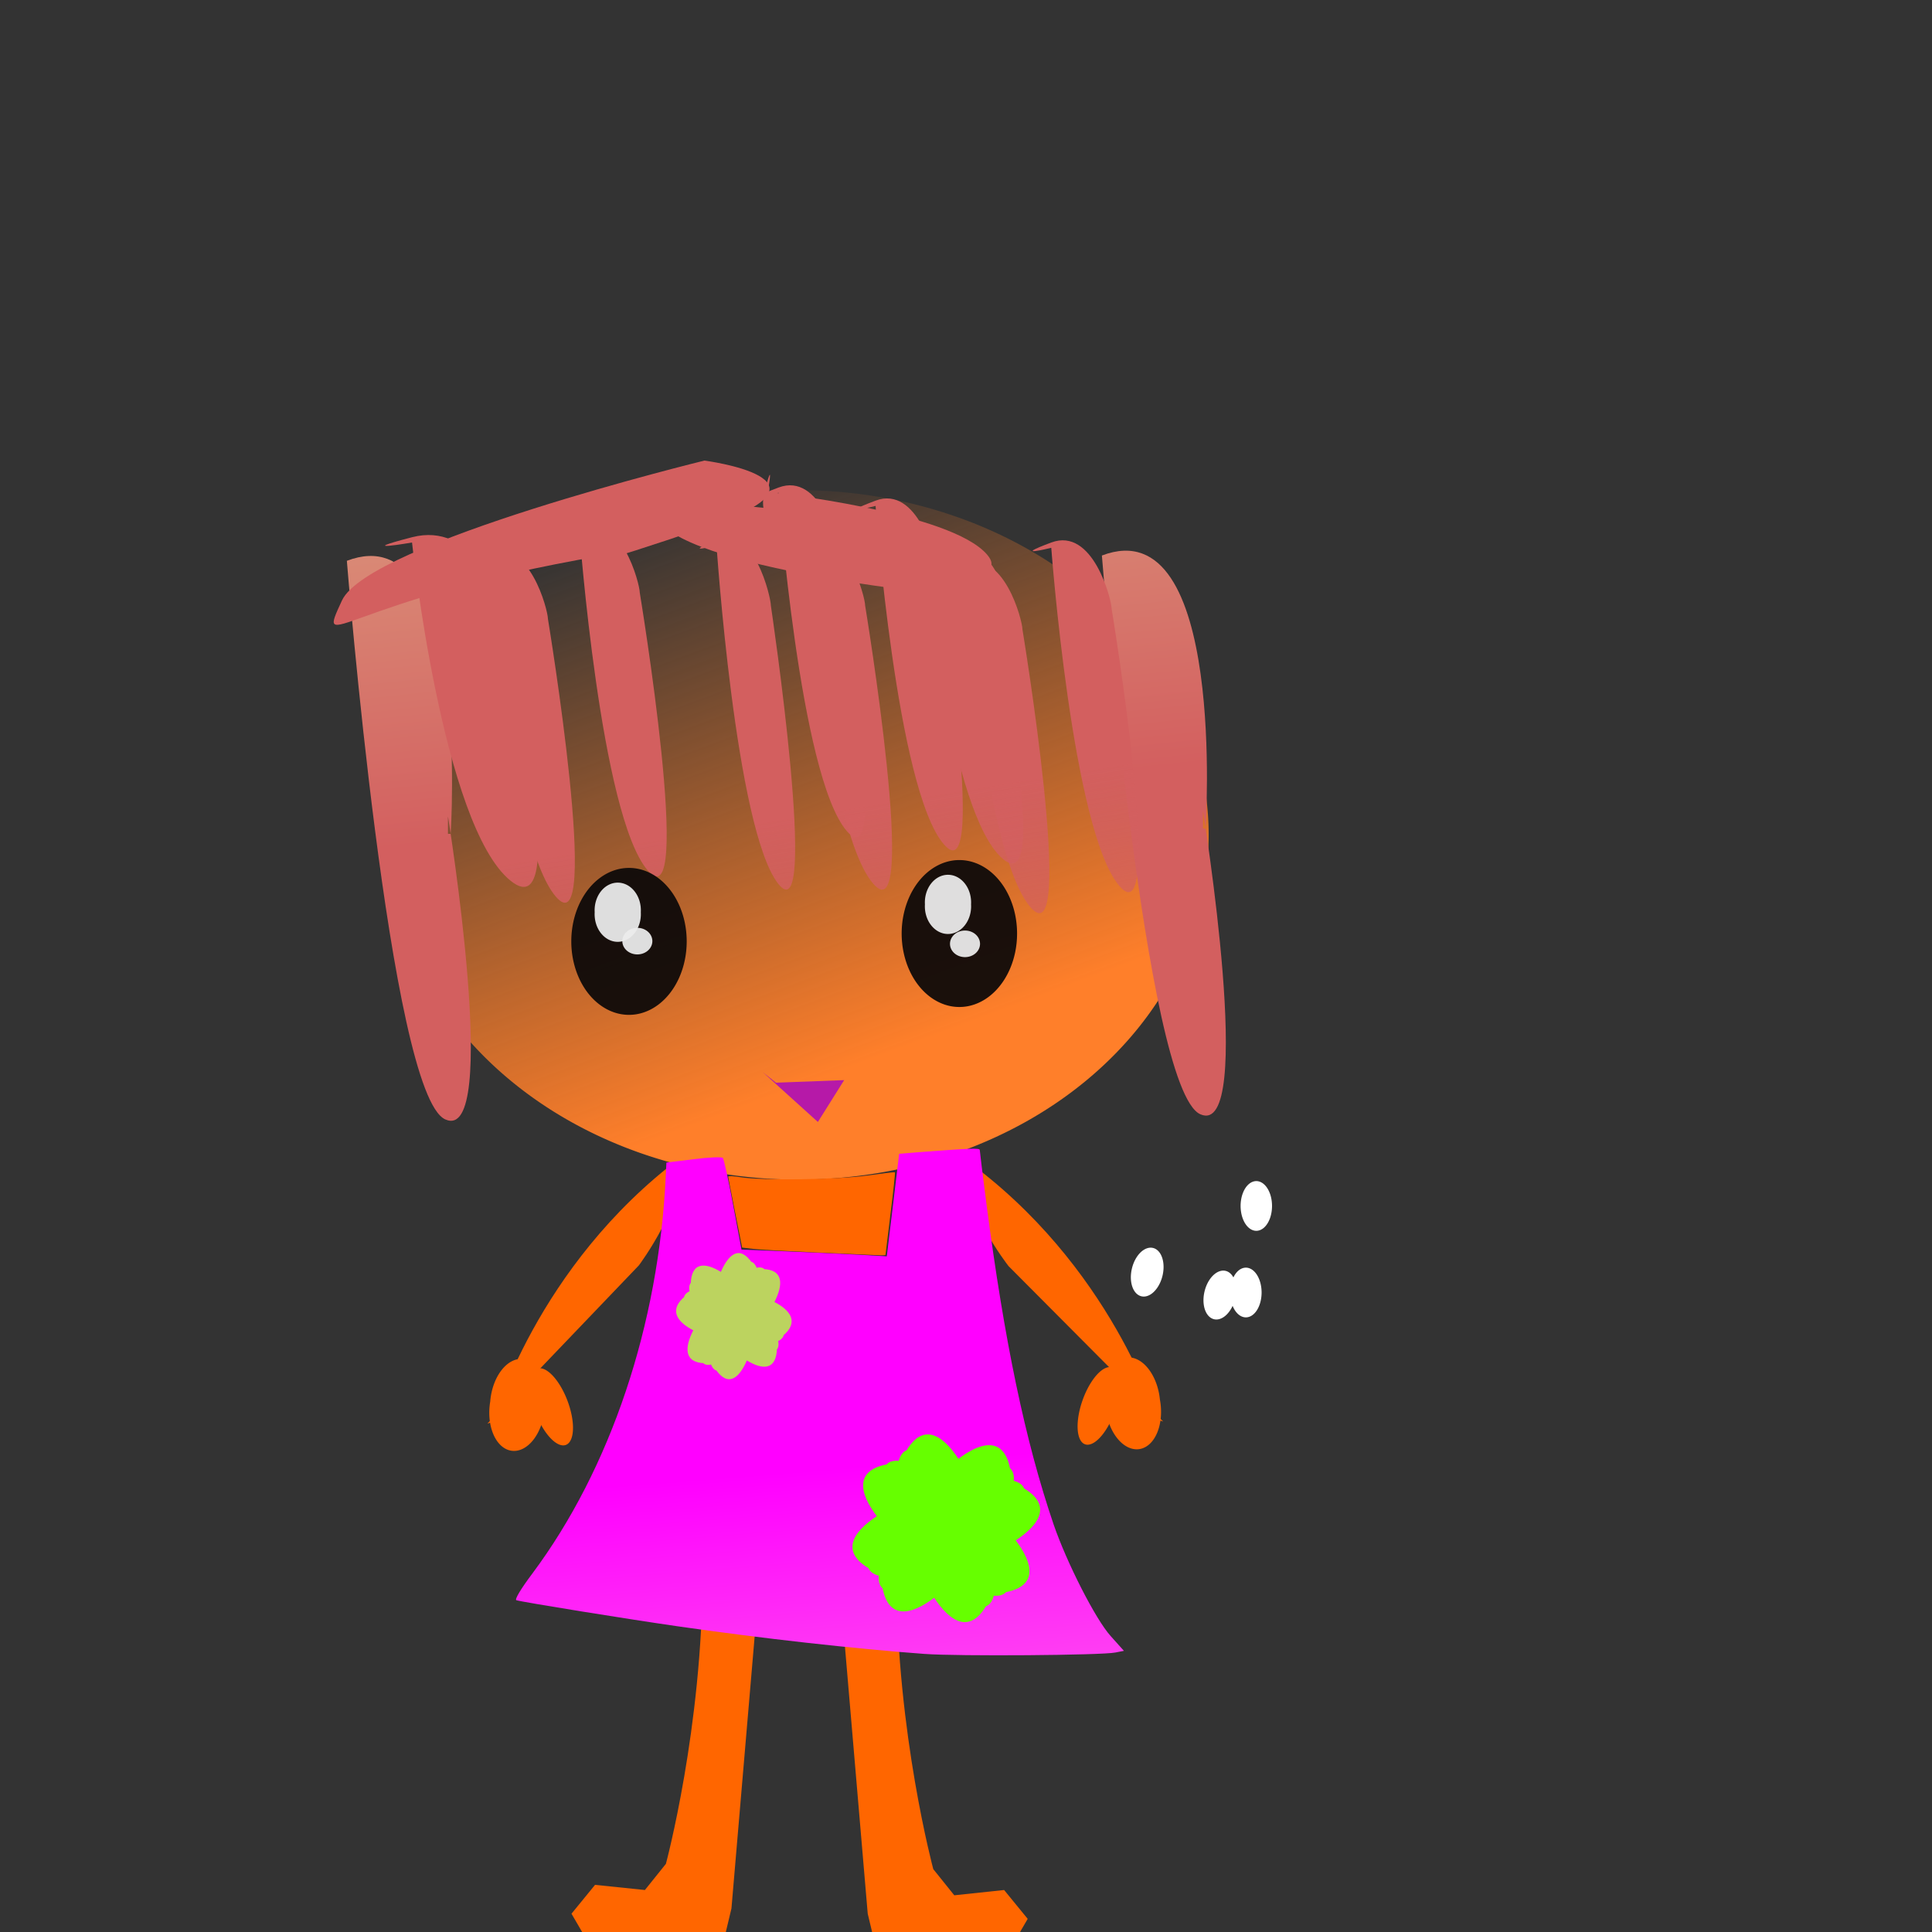 <?xml version="1.0" encoding="UTF-8"?>
<svg version="1.0" viewBox="0 0 15 15" xmlns="http://www.w3.org/2000/svg" xmlns:xlink="http://www.w3.org/1999/xlink">
<rect x="0" y="0" width="15" height="15" fill="#333333" stroke="none"/>
<defs>
<linearGradient id="c">
<stop stop-color="#d35f5f" offset="0"/>
<stop stop-color="#d35f5f" stop-opacity="0" offset="1"/>
</linearGradient>
<linearGradient id="f" x1="-2.381" x2="-1.826" y1="7.714" y2="11.153" gradientTransform="matrix(1.197 .034 -.03 1.058 14.959 -10.303)" gradientUnits="userSpaceOnUse" xlink:href="#c"/>
<linearGradient id="e" x1="6.716" x2="5.129" y1="8.243" y2="3.969" gradientTransform="translate(.977 .814)" gradientUnits="userSpaceOnUse">
<stop stop-color="#ff7f2a" offset="0"/>
<stop stop-color="#ff7f2a" stop-opacity="0" offset="1"/>
</linearGradient>
<linearGradient id="b" x1="-1.445" x2="-1.018" y1="2.931" y2="7.012" gradientTransform="translate(.834 1.404)" gradientUnits="userSpaceOnUse">
<stop stop-color="#deaa87" offset="0"/>
<stop stop-color="#d35f5f" offset="1"/>
</linearGradient>
<linearGradient id="a" x1="-2.381" x2="-1.826" y1="7.714" y2="11.153" gradientTransform="translate(.834 1.404)" gradientUnits="userSpaceOnUse" xlink:href="#c"/>
<linearGradient id="d" x1="7.022" x2="7.286" y1="11.357" y2="14.674" gradientTransform="translate(.834 1.404)" gradientUnits="userSpaceOnUse">
<stop stop-color="#f0f" offset="0"/>
<stop stop-color="#ff80e5" offset="1"/>
</linearGradient>
</defs>
<g fill-opacity="0" fill-rule="evenodd">
<path d="m-3.725 3.094 3.094-427.15-0.316 0.03-4.654 428.41 1.876-1.286z" fill="#afafde"/>
<path d="m-3.725 2526 3.094-2522.7-4e-5 -427.36-3.094 427.15v2522.9z" fill="#8686bf"/>
<path d="m-3.725 2526v-2522.9l-1.876 1.284v2529.2l1.876-7.6z" fill="#353564"/>
<path d="m-3.725 2526 3.094-2522.7-0.316 0.236-4.654 2530.1 1.876-7.6z" fill="#4d4d9f"/>
<path d="m-5.601 2533.6 4.654-2530.1-1e-5 -427.53-4.654 428.41v2529.2z" fill="#e9e9ff"/>
<path d="m-0.631 3.317v-427.38l-0.316 0.03v427.57l0.316-0.223z" fill="#d7d7ff"/>
</g>
<path d="m-2.748 6.167c4.294-4.294-6.989-0.242-0.916-0.242s-5.21-4.052-0.916 0.242c4.294 4.294 0.242-6.989 0.242-0.916 0 6.073 4.052-5.21-0.242-0.916-4.294 4.294 6.989 0.242 0.916 0.242s5.21 4.052 0.916-0.242c-4.294-4.294-0.242 6.989-0.242 0.916 0-6.073-4.052 5.21 0.242 0.916z" fill-opacity="0"/>
<path d="m-1.791 6.554c7.157-12.214-15.906 3.569-2.209-0.007 13.698-3.576-14.137-6.071-1.923 1.086 12.214 7.157-3.569-15.906 0.007-2.208 3.576 13.697 6.071-14.138-1.086-1.923-7.157 12.214 15.906-3.569 2.209 0.007-13.697 3.576 14.138 6.071 1.923-1.086-12.214-7.157 3.569 15.906-0.007 2.208s-6.071 14.138 1.086 1.923z" fill-opacity="0"/>
<g fill-opacity="0" fill-rule="evenodd" stroke="#000">
<path d="m-3.663 3.887 0.529-74.398-1.577 0.93-0.797 74.739 1.845-1.271z" fill="#afafde"/>
<path d="m-3.663 91.037 0.529-86.987v-74.561l-0.529 74.398v87.15z" fill="#8686bf"/>
<path d="m-3.663 91.037v-87.15l-1.845 1.271v87.365l1.845-1.486z" fill="#353564"/>
<path d="m-3.663 91.037 0.529-86.987-1.577 1.088-0.797 87.385 1.845-1.486z" fill="#4d4d9f"/>
<path d="m-5.509 92.523 0.797-87.385v-74.719l-0.797 74.739v87.365z" fill="#e9e9ff"/>
<path d="m-3.134 4.05v-74.561l-1.577 0.93v74.719l1.577-1.088z" fill="#d7d7ff"/>
</g>
<g transform="matrix(.835 -.027 .024 .944 -12.24 10.131)">
<path d="m4.047 5.584s2.585-0.427 2.157-0.061c-0.427 0.366-2.626 0.529-2.626 0.529s0.081 0.326-0.041 0c-0.122-0.326 0.448-0.468 0.509-0.468z" fill="url(#f)" fill-rule="evenodd"/>
<path d="m6.9 2.626" fill-opacity="0" stroke="#000" stroke-width="1.126"/>
<path d="m0.02 5.251s1.567-1.221 1.669-3.765c1.567-0.041 0.02 0.061 0.02 0.061" fill="#fff" stroke="#000" stroke-opacity=".778" stroke-width=".141"/>
<path d="m2.381 1.526 0.142 0.753 1.201 0.081 0.142-0.834 0.916-0.02s-0.041 0.061-0.02 0.02c0.427 4.356 1.465 4.294 1.465 4.294" fill="#fff" stroke="#000" stroke-opacity=".778" stroke-width=".141"/>
<path d="m0.041 5.21c5.129 0.957 6.126 0.57 6.126 0.57" fill="#fff" stroke="#000" stroke-opacity=".778" stroke-width=".141"/>
</g>
<path d="m6.961 12.252c0 1.201 0.285 2.26 0.285 2.26l0.163 0.203 0.387-0.041 0.183 0.224-0.142 0.244-0.611 0.082-0.387 0.061-0.102-0.427-0.224-2.626" fill="#f60"/>
<path d="m5.455 12.212c0 1.2-0.285 2.259-0.285 2.259l-0.163 0.203-0.387-0.04-0.183 0.224 0.142 0.244 0.611 0.081 0.387 0.061 0.102-0.427 0.224-2.626" fill="#f60"/>
<g transform="translate(-.834 -1.404)">
<g transform="matrix(.992 .122 -.122 .992 2.182 -.734)" fill="#f60">
<path d="m4.03 12.802 0.041-0.02s0.183-1.242 1.201-2.219c0.081 0.346-0.224 0.875-0.224 0.875"/>
<g transform="translate(2.463 2.524)">
<path transform="translate(-.224 .712)" d="m2.219 9.393a0.214 0.336 0 1 1-0.427 0 0.214 0.336 0 1 1 0.427 0z"/>
<path transform="matrix(.886 -.464 .464 .886 -4.612 2.004)" d="m2.28 10.248a0.132 0.315 0 1 1-0.265 0 0.132 0.315 0 1 1 0.265 0z"/>
</g>
</g>
<g transform="matrix(-.929 .37 .37 .929 9.094 -1.377)">
<g transform="matrix(.972 -.235 .235 .972 -2.529 1.626)">
<path transform="matrix(-.929 .37 .37 .929 -.947 6.559)" d="m-1.995 6.584a0.122 0.193 0 1 1-0.244 0 0.122 0.193 0 1 1 0.244 0z" fill="#fff" fill-rule="evenodd"/>
<path transform="matrix(-.929 .37 .37 .929 -.414 6.303)" d="m-1.995 6.584a0.122 0.193 0 1 1-0.244 0 0.122 0.193 0 1 1 0.244 0z" fill="#fff" fill-rule="evenodd"/>
<path transform="matrix(-.929 .37 .37 .929 1.345 7.749)" d="m-1.995 6.584a0.122 0.193 0 1 1-0.244 0 0.122 0.193 0 1 1 0.244 0z" fill="#fff" fill-rule="evenodd"/>
<path d="m4.03 12.802 0.041-0.02s0.183-1.242 1.201-2.219c0.081 0.346-0.224 0.875-0.224 0.875" fill="#f60"/>
<g transform="translate(2.463 2.524)" fill="#f60">
<path transform="translate(-.224 .712)" d="m2.219 9.393a0.214 0.336 0 1 1-0.427 0 0.214 0.336 0 1 1 0.427 0z"/>
<path transform="matrix(.886 -.464 .464 .886 -4.612 2.004)" d="m2.28 10.248a0.132 0.315 0 1 1-0.265 0 0.132 0.315 0 1 1 0.265 0z"/>
</g>
</g>
</g>
<path transform="translate(-.142 .59)" d="m10.36 7.296a3.185 2.676 0 1 1-6.371 0 3.185 2.676 0 1 1 6.371 0z" fill="url(#e)" stroke-opacity="0"/>
<path d="m4.312 7.742s0.413 2.548-0.021 2.353c-0.434-0.194-0.764-4.337-0.764-4.337s-0.971 0.37 0 0c0.971-0.37 0.806 2.12 0.806 2.12h-0.021v-0.136z" fill="url(#b)" fill-rule="evenodd"/>
<path d="m10.174 7.701s0.413 2.548-0.021 2.354c-0.434-0.195-0.764-4.338-0.764-4.338s-0.971 0.369 0 0c0.971-0.37 0.805 2.12 0.805 2.12h-0.02v-0.136z" fill="url(#b)" fill-rule="evenodd"/>
<path d="m7.347 5.699s0.427 2.585 0.061 2.157c-0.366-0.427-0.529-2.626-0.529-2.626s-0.326 0.081 0-0.041c0.326-0.122 0.468 0.448 0.468 0.509z" fill="url(#a)" fill-rule="evenodd"/>
<path d="m7.022 5.78s0.427 2.585 0.061 2.157c-0.366-0.427-0.529-2.626-0.529-2.626s-0.326 0.081 0-0.041 0.468 0.448 0.468 0.509z" fill="url(#a)" fill-rule="evenodd"/>
<path d="m7.551 6.106s0.427 2.585 0.061 2.157c-0.366-0.427-0.529-2.626-0.529-2.626s-0.326 0.081 0-0.041c0.326-0.122 0.468 0.448 0.468 0.509z" fill="url(#a)" fill-rule="evenodd"/>
<path d="m7.673 5.739s0.427 2.585 0.061 2.157c-0.366-0.427-0.529-2.626-0.529-2.626s-0.326 0.081 0-0.041c0.326-0.122 0.468 0.448 0.468 0.509z" fill="url(#a)" fill-rule="evenodd"/>
<path d="m9.464 6.126s0.427 2.585 0.061 2.157c-0.366-0.427-0.529-2.626-0.529-2.626s-0.326 0.081 0-0.041c0.326-0.122 0.468 0.448 0.468 0.509z" fill="url(#a)" fill-rule="evenodd"/>
<path d="m6.157 5.984s0.449 2.585 0.064 2.157-0.555-2.626-0.555-2.626-0.342 0.081 0-0.041c0.342-0.122 0.491 0.448 0.491 0.509z" fill="url(#a)" fill-rule="evenodd"/>
<path d="m6.819 6.106s0.385 2.585 0.055 2.157-0.477-2.626-0.477-2.626-0.293 0.081 0-0.041 0.422 0.448 0.422 0.509z" fill="url(#a)" fill-rule="evenodd"/>
<path d="m6.34 5.864s0.364 1.795 0.052 1.498c-0.312-0.297-0.451-1.823-0.451-1.823s-0.277 0.057 0-0.028 0.399 0.311 0.399 0.353z" fill="url(#a)" fill-rule="evenodd"/>
<path d="m4.71 6.085s0.618 2.585 0.088 2.157-0.765-2.626-0.765-2.626-0.471 0.081 0-0.041c0.471-0.122 0.677 0.448 0.677 0.509z" fill="url(#a)" fill-rule="evenodd"/>
<path d="m5.414 5.984s0.427 2.585 0.061 2.157c-0.366-0.427-0.529-2.626-0.529-2.626s-0.326 0.081 0-0.041c0.326-0.122 0.468 0.448 0.468 0.509z" fill="url(#a)" fill-rule="evenodd"/>
<path d="m5.088 6.208s0.427 2.585 0.061 2.157c-0.366-0.427-0.529-2.626-0.529-2.626s-0.326 0.081 0-0.041c0.326-0.122 0.468 0.448 0.468 0.509z" fill="url(#a)" fill-rule="evenodd"/>
<path d="m5.394 6.106s0.427 2.585 0.061 2.157c-0.366-0.427-0.529-2.626-0.529-2.626s-0.326 0.081 0-0.041c0.326-0.122 0.468 0.448 0.468 0.509z" fill="url(#a)" fill-rule="evenodd"/>
<path d="m5.801 6.004s0.427 2.585 0.061 2.157c-0.366-0.427-0.529-2.626-0.529-2.626s-0.326 0.081 0-0.041c0.326-0.122 0.468 0.448 0.468 0.509z" fill="url(#a)" fill-rule="evenodd"/>
<path d="m8.94 5.445s-1.891-0.311-1.579-0.044c0.313 0.267 1.921 0.385 1.921 0.385s-0.06 0.237 0.03 0c0.089-0.237-0.328-0.341-0.372-0.341z" fill="url(#a)" fill-rule="evenodd"/>
<path d="m8.078 5.543s-2.527-0.47-2.109-0.067c0.418 0.403 2.567 0.582 2.567 0.582s-0.08 0.358 0.04 0c0.119-0.358-0.438-0.514-0.497-0.514z" fill="url(#a)" fill-rule="evenodd"/>
<path d="m8.361 5.95s2.084 0.628 1.74 0.09c-0.345-0.539-2.117-0.778-2.117-0.778s0.066-0.479-0.033 0c-0.098 0.479 0.361 0.688 0.41 0.688z" fill="url(#a)" fill-rule="evenodd"/>
<path d="m8.772 6.289s0.427 2.585 0.061 2.157c-0.366-0.427-0.529-2.626-0.529-2.626s-0.326 0.081 0-0.041c0.326-0.122 0.468 0.448 0.468 0.509z" fill="url(#a)" fill-rule="evenodd"/>
<path d="m9.158 6.107s0.47 2.392 0.067 1.997c-0.403-0.396-0.582-2.43-0.582-2.43s-0.358 0.075 0-0.038c0.358-0.113 0.514 0.414 0.514 0.471z" fill="url(#a)" fill-rule="evenodd"/>
<path d="m8.1 5.801s0.427 2.585 0.061 2.157c-0.366-0.427-0.529-2.626-0.529-2.626s-0.326 0.081 0-0.041c0.326-0.122 0.468 0.448 0.468 0.509z" fill="url(#a)" fill-rule="evenodd"/>
<path d="m6.594 5.841s0.427 2.585 0.061 2.157c-0.366-0.427-0.529-2.626-0.529-2.626s-0.326 0.081 0-0.041c0.326-0.122 0.468 0.448 0.468 0.509z" fill="url(#a)" fill-rule="evenodd"/>
<path d="m8.548 6.264s0.47 2.161 0.067 1.804c-0.403-0.357-0.582-2.195-0.582-2.195s-0.358 0.068 0-0.034 0.514 0.374 0.514 0.425z" fill="url(#a)" fill-rule="evenodd"/>
<path transform="translate(12.705 4.183)" d="m-1.995 6.584a0.122 0.193 0 1 1-0.244 0 0.122 0.193 0 1 1 0.244 0z" fill="#fff" fill-rule="evenodd"/>
<path transform="translate(12.624 4.855)" d="m-1.995 6.584a0.122 0.193 0 1 1-0.244 0 0.122 0.193 0 1 1 0.244 0z" fill="#fff" fill-rule="evenodd"/>
<g transform="translate(11.418 .509)" fill-opacity=".934" fill-rule="evenodd">
<path transform="matrix(.71 0 0 .789 -1.112 1.535)" d="m-2.219 8.375a0.631 0.723 0 1 1-1.262 0 0.631 0.723 0 1 1 1.262 0z" fill="#0c0909"/>
<path transform="matrix(.88 0 0 .918 -.645 .322)" d="m-2.727 8.273a0.204 0.234 0 1 1-0.407 0 0.204 0.234 0 1 1 0.407 0z" fill="#ececec"/>
<path transform="matrix(.88 0 0 .918 -.629 .553)" d="m-2.666 8.355a0.132 0.112 0 1 1-0.265 0 0.132 0.112 0 1 1 0.265 0z" fill="#ececec"/>
</g>
<path transform="matrix(.71 0 0 .789 7.741 2.105)" d="m-2.219 8.375a0.631 0.723 0 1 1-1.262 0 0.631 0.723 0 1 1 1.262 0z" fill="#0c0909" fill-opacity=".934" fill-rule="evenodd"/>
<path transform="matrix(.88 0 0 .918 8.209 .892)" d="m-2.727 8.273a0.204 0.234 0 1 1-0.407 0 0.204 0.234 0 1 1 0.407 0z" fill="#ececec" fill-opacity=".934" fill-rule="evenodd"/>
<path transform="matrix(.88 0 0 .918 8.245 1.041)" d="m-2.666 8.355a0.132 0.112 0 1 1-0.265 0 0.132 0.112 0 1 1 0.265 0z" fill="#ececec" fill-opacity=".934" fill-rule="evenodd"/>
<path d="m7.343 5.555s1.679 0.396 1.402 0.057c-0.278-0.339-1.706-0.49-1.706-0.49s0.053-0.301-0.026 0c-0.079 0.301 0.291 0.433 0.331 0.433z" fill="url(#a)" fill-rule="evenodd"/>
<path d="m7.099 5.657s1.679 0.396 1.402 0.057c-0.278-0.339-1.706-0.49-1.706-0.49s0.053-0.301-0.026 0c-0.079 0.301 0.291 0.433 0.331 0.433z" fill="url(#a)" fill-rule="evenodd"/>
<path d="m6.859 9.81 0.529-0.02-0.204 0.325-0.427-0.386 0.102 0.081z" fill="#b213b0" fill-opacity=".934" fill-rule="evenodd"/>
<path d="m5.502 5.719c-2.013 0.347-2.221 0.797-2.013 0.347 0.208-0.45 2.814-1.086 2.814-1.086s1.107 0.143 0.045 0.505-0.864 0.265-0.846 0.234z" fill="#d35f5f"/>
<path d="m8.012 14.245c-0.546-0.04-1.261-0.12-1.913-0.214-0.377-0.054-1.214-0.189-1.256-0.203-0.015-5e-3 0.034-0.087 0.124-0.207 0.608-0.815 0.982-1.931 1.036-3.089l0.005-0.102 0.212-0.026c0.117-0.015 0.218-0.019 0.226-0.01 0.008 8e-3 0.044 0.172 0.08 0.364l0.065 0.348 0.339 0.013c0.187 8e-3 0.44 0.019 0.564 0.026l0.225 0.013 0.096-0.796 0.145-0.012c0.412-0.031 0.481-0.034 0.481-0.017 0 0.01 0.023 0.196 0.051 0.412 0.14 1.074 0.302 1.848 0.522 2.494 0.102 0.297 0.325 0.736 0.443 0.867l0.103 0.115-0.066 0.013c-0.106 0.022-1.226 0.03-1.48 0.011z" fill="url(#d)"/>
<path d="m7.171 11.128c-0.224-0.01-0.445-0.022-0.491-0.028l-0.084-0.01-0.054-0.269c-0.029-0.148-0.054-0.274-0.054-0.281s0.043-5e-3 0.097 4e-3c0.165 0.027 0.755 0.019 0.98-0.013 0.117-0.016 0.214-0.028 0.217-0.025 0.003 3e-3 -0.012 0.147-0.034 0.321-0.021 0.173-0.039 0.317-0.039 0.32-1e-4 3e-3 -0.03 4e-3 -0.066 2e-3 -0.036-2e-3 -0.249-0.011-0.473-0.021z" fill="#f60"/>
</g>
<path transform="matrix(.537 0 0 .586 -.073 6.092)" d="m10.909 7.551c2.386-0.763-2.517-1.409-0.29-0.262 2.227 1.147-1.145-2.47-0.382-0.084 0.764 2.386 1.409-2.517 0.262-0.29-1.147 2.227 2.47-1.145 0.084-0.382-2.385 0.763 2.517 1.409 0.29 0.262-2.226-1.147 1.145 2.47 0.382 0.084-0.763-2.386-1.409 2.517-0.262 0.29 1.147-2.227-2.47 1.145-0.084 0.382z" fill="#bcd35f"/>
<path transform="translate(-3.44 4.783)" d="m10.706 7.551c2.194 0.382-1.403-2.148-0.121-0.326 1.282 1.822 0.116-2.418-0.266-0.224-0.382 2.195 2.148-1.403 0.326-0.121-1.822 1.282 2.418 0.116 0.223-0.266-2.194-0.382 1.403 2.148 0.121 0.326-1.282-1.822-0.116 2.418 0.266 0.224s-2.148 1.403-0.326 0.121c1.822-1.282-2.418-0.116-0.223 0.266z" fill="#6f0"/>
</svg>
